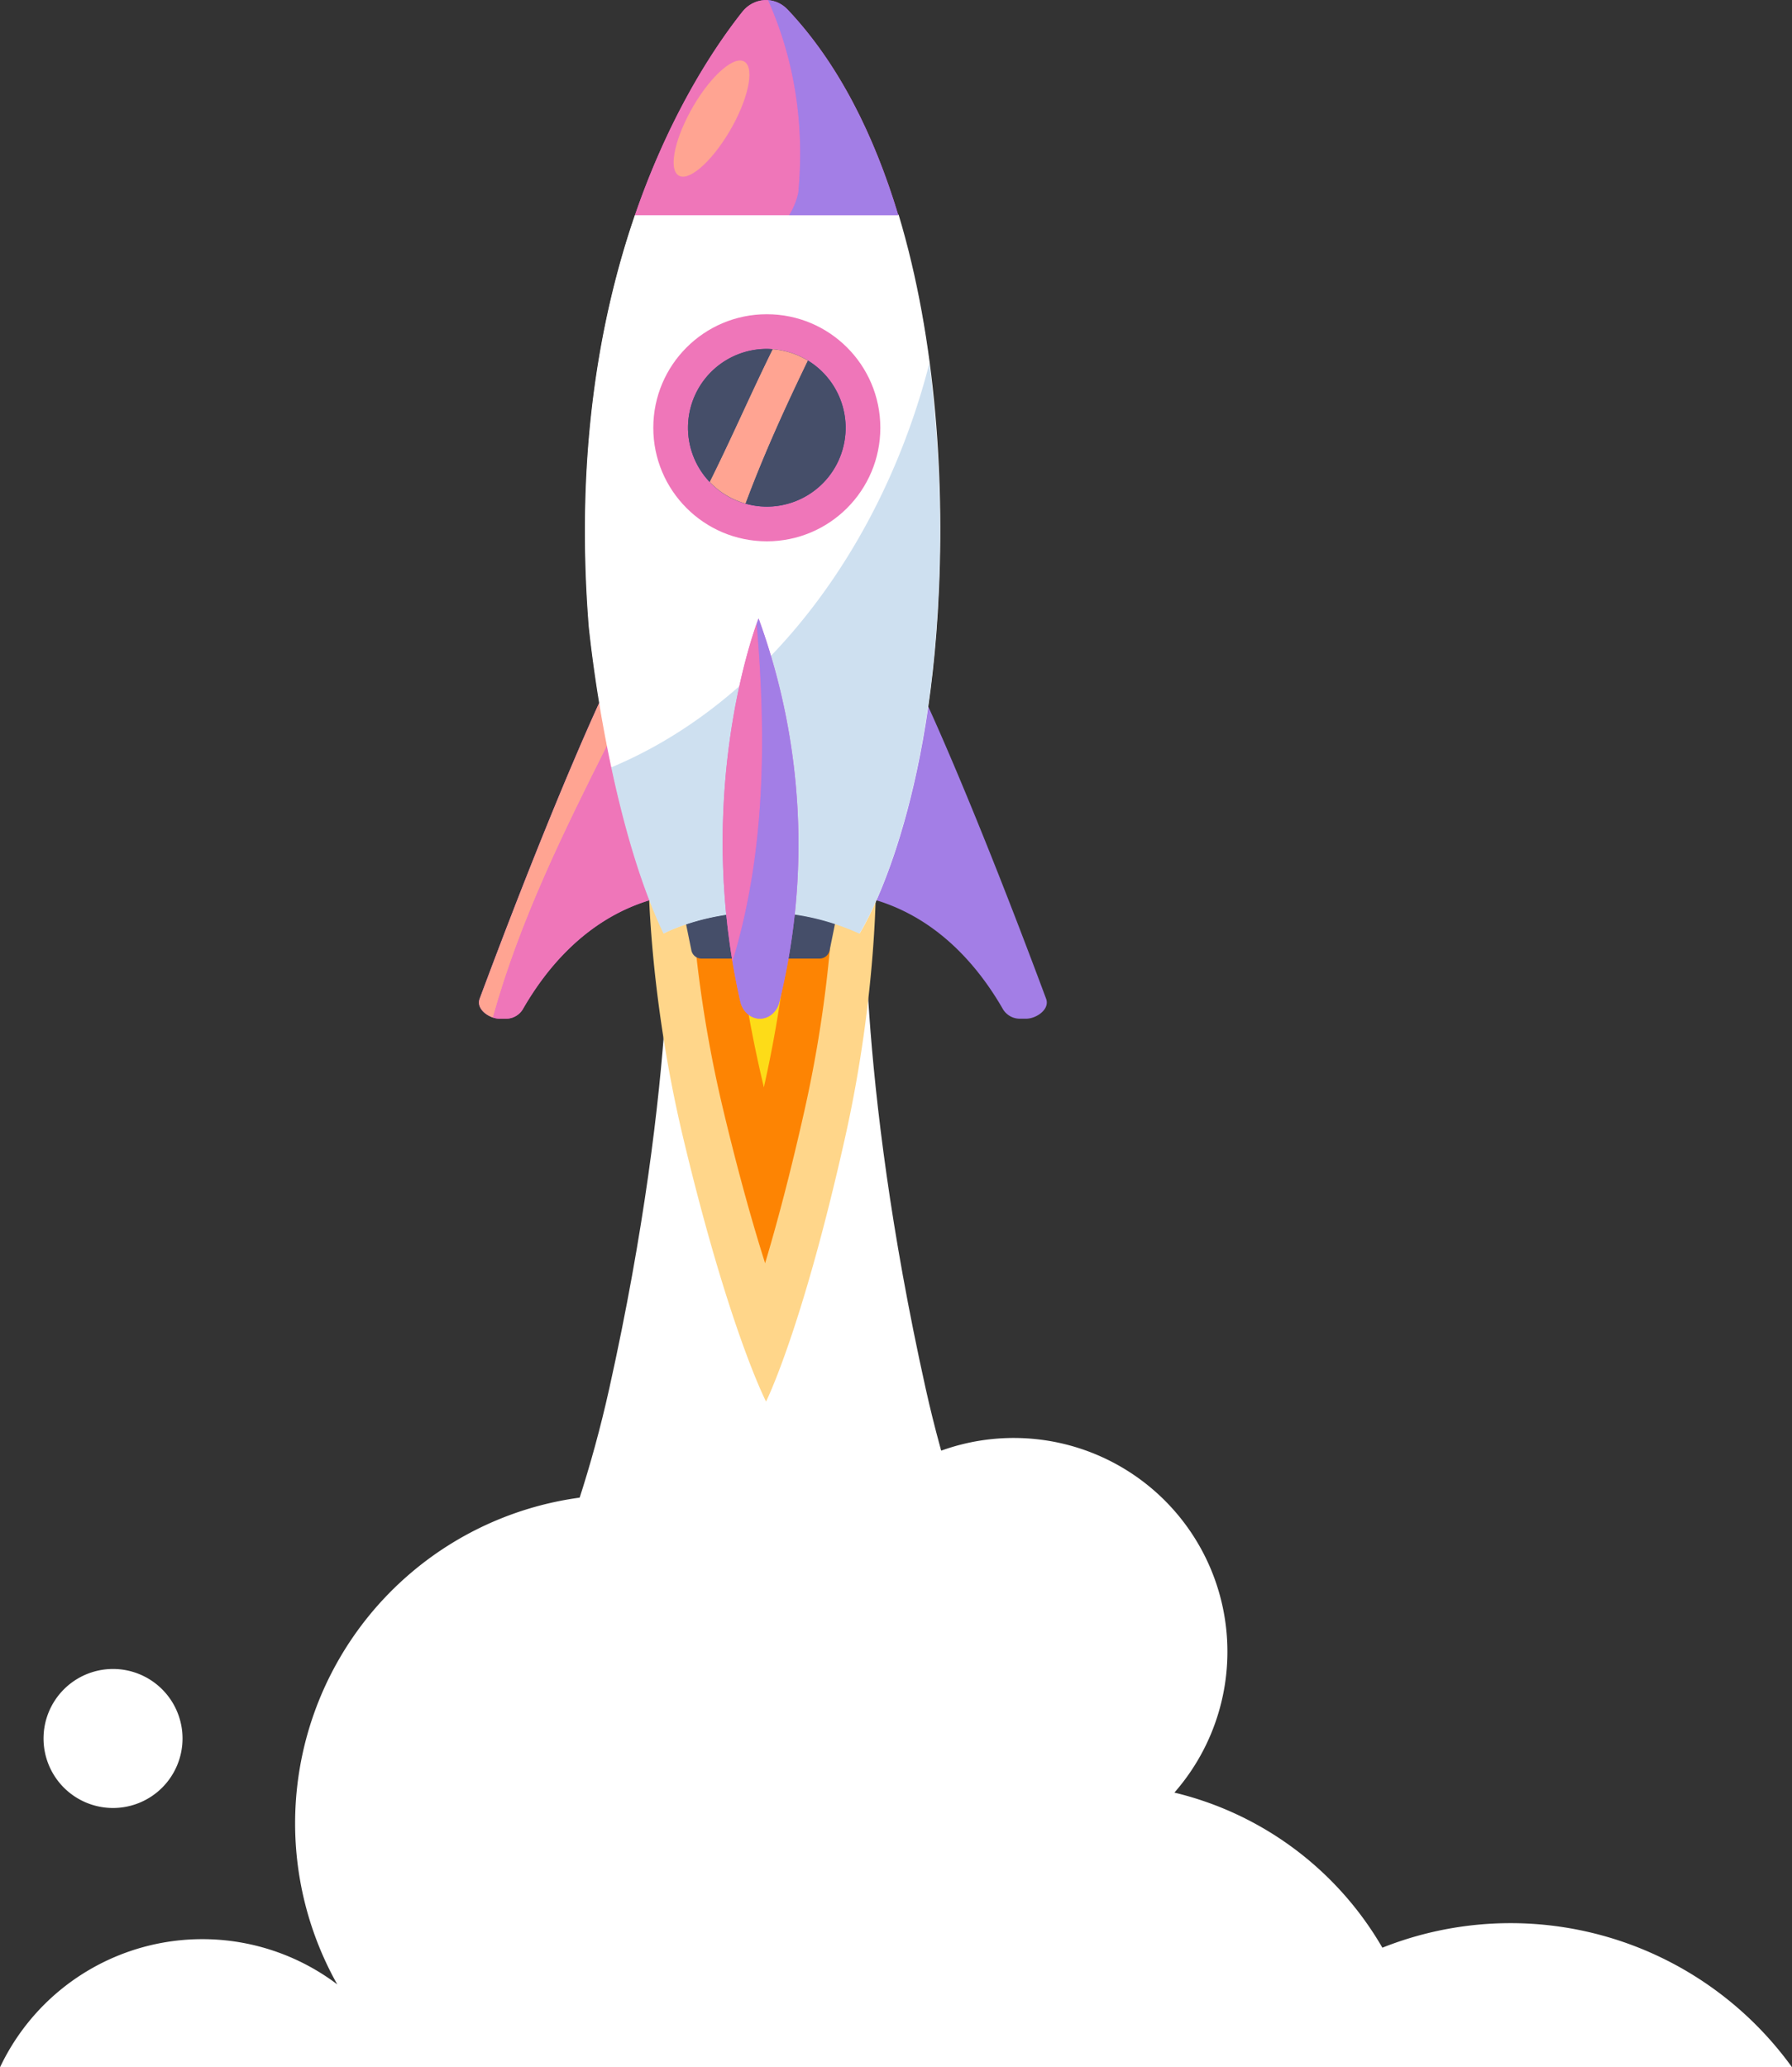 <svg id="Layer_1" data-name="Layer 1" xmlns="http://www.w3.org/2000/svg" viewBox="0 0 734.69 847.38"><rect x="0" y="0" width="734.69" height="847.38" fill="#333333" stroke="none"/><defs><style>.cls-1{fill:#fff;}.cls-2{fill:#ffd68a;}.cls-3{fill:#fd8403;}.cls-4{fill:#fddc18;}.cls-5{fill:#e05edc;}.cls-6{fill:#ffa492;}.cls-7{fill:#ef76b9;}.cls-8{fill:#a37ee6;}.cls-9{fill:#454e69;}.cls-10{fill:#cee0f0;}.cls-11{fill:#214a81;}</style></defs><path class="cls-1" d="M734.69,847.38H0a91.77,91.77,0,0,1,138.27-34,134.72,134.72,0,0,1,198.25-173.8c.49-1,.89-2.06,1.43-3.08a87.6,87.6,0,1,1,143.53,98.27,134.91,134.91,0,0,1,85.27,63.57,142.27,142.27,0,0,1,167.94,49Z"/><path class="cls-1" d="M46.34,741.08a28.49,28.49,0,1,0-28.49-28.49A28.48,28.48,0,0,0,46.34,741.08Z"/><path class="cls-1" d="M379.5,569.11C350.69,439.44,354.86,359.8,354.86,359.8l-41.78-3.51-39,4.92s4.54,78.23-24.28,207.9-98.45,201.71-98.45,201.71H478S408.32,698.78,379.5,569.11Z"/><path class="cls-2" d="M359.14,358.46a183.9,183.9,0,0,0-93.26.34s-.14,47.53,14.28,107.87c18.82,78.76,33.91,107.81,33.91,107.81s14.67-29.15,32.35-108c13.55-60.45,12.72-108,12.72-108Z"/><path class="cls-3" d="M282.72,355.11a519.05,519.05,0,0,0,13.84,100c6.27,26.27,12.13,46.91,17.12,62.68,4.72-15.75,10.26-36.4,16.18-62.8a517.9,517.9,0,0,0,12.39-100.11,187.31,187.31,0,0,0-59.53.22Z"/><path class="cls-4" d="M299.69,353.1A514.73,514.73,0,0,0,313,444.93c0,.25.11.49.17.74.06-.25.11-.5.17-.74A509.72,509.72,0,0,0,325.26,353c-4.21-.27-8.47-.41-12.79-.39S303.89,352.8,299.69,353.1Z"/><path class="cls-5" d="M214.54,413.33c9.74-16.85,26.06-36.47,51.65-44.3l-20.54-80.88s-18.61,39.63-49,121.24c-1.61,4.32,4,8.17,8.22,8.17h2.75A8.07,8.07,0,0,0,214.54,413.33Z"/><path class="cls-6" d="M245.65,288.15s-18.61,39.63-49,121.24c-1.27,3.42,2,6.53,5.48,7.69,11.06-39.8,29.22-76.43,47.58-113Z"/><path class="cls-7" d="M202.12,417.08a9,9,0,0,0,2.74.48h2.75a8.07,8.07,0,0,0,6.93-4.23c9.74-16.85,26.06-36.47,51.65-44.3L249.7,304.11C231.34,340.65,213.18,377.28,202.12,417.08Z"/><path class="cls-8" d="M411,413.33c-9.73-16.85-26.06-36.47-51.65-44.3l20.54-80.88s18.62,39.63,49,121.24c1.61,4.32-4,8.17-8.22,8.17H418A8.08,8.08,0,0,1,411,413.33Z"/><path class="cls-9" d="M336.19,392.91H287.41a4.25,4.25,0,0,1-4-3.59l-2.68-13.19c-.58-2.88,1.38-5.62,4-5.62h54.13c2.65,0,4.61,2.74,4,5.62l-2.68,13.19A4.24,4.24,0,0,1,336.19,392.91Z"/><path class="cls-1" d="M241.55,257.06s7.49,76.8,30.63,125.47c0,0,36.75-19.77,80.3,0,0,0,26.54-41.06,32-131.55,3.14-52.14-.61-111.68-16.07-163H260.46C246.09,129.8,235.86,185.91,241.55,257.06Z"/><path class="cls-1" d="M381,149a388.31,388.31,0,0,0-12.76-60.86H260.31c-14.37,41.79-24.6,97.9-18.9,169.05a576.66,576.66,0,0,0,9.21,57.32C315,287.59,362.07,222.76,381,149Z"/><path class="cls-10" d="M250.62,314.54c4.8,22.52,11.73,47.79,21.41,68.15,0,0,36.75-19.77,80.31,0,0,0,26.54-41.06,32-131.55A542.71,542.71,0,0,0,381,149C362.07,222.76,315,287.59,250.62,314.54Z"/><path class="cls-5" d="M304.22,5c-10.86,13.72-29.47,41.23-43.91,83.21h108c-9.89-32.82-24.57-62.27-45.34-84.23C317.57-1.71,309.1-1.21,304.22,5Z"/><path class="cls-7" d="M314.92.1A12.37,12.37,0,0,0,304.22,5c-10.86,13.72-29.47,41.23-43.91,83.21h63.22A28.89,28.89,0,0,0,327.29,79C330,49.93,325.38,23.66,314.92.1Z"/><path class="cls-6" d="M299,54c7.58-12.81,10.45-25.6,6.42-28.58s-13.44,5-21,17.8-10.45,25.59-6.42,28.57S291.38,66.79,299,54Z"/><path class="cls-8" d="M322.92,3.94a12.13,12.13,0,0,0-8-3.84C325.38,23.66,330,49.93,327.29,79a28.89,28.89,0,0,1-3.76,9.22h44.73C358.37,55.35,343.69,25.9,322.92,3.94Z"/><path class="cls-5" d="M319.5,410.77A270.44,270.44,0,0,0,311,253.51s-27.31,69.39-7.48,157c.93,4.11,4.23,7,8,7h0C315.26,417.56,318.5,414.78,319.5,410.77Z"/><path class="cls-7" d="M310.22,255.58c-4,11.19-21.78,67.34-9.93,138.56C313.81,349.82,314.18,302.69,310.22,255.58Z"/><path class="cls-8" d="M311,253.51s-.28.73-.76,2.07c4,47.11,3.59,94.24-9.93,138.56q1.33,8.08,3.21,16.4c.93,4.11,4.23,7,8,7s7-2.78,8-6.79A270.44,270.44,0,0,0,311,253.51Z"/><circle class="cls-7" cx="314.38" cy="175.34" r="46.54"/><circle class="cls-11" cx="314.38" cy="175.34" r="32.31" transform="translate(71.84 441.34) rotate(-76.79)"/><path class="cls-6" d="M316.74,143.15c-8.94,18.12-16.85,36.44-25.8,54.37a32.22,32.22,0,0,0,14.76,8.9c7.5-20.17,16.31-39.48,25.55-58.6A32.29,32.29,0,0,0,316.74,143.15Z"/><path class="cls-9" d="M331.25,147.82c-9.24,19.12-18.05,38.43-25.55,58.6a31.93,31.93,0,0,0,8.68,1.23,32.29,32.29,0,0,0,16.87-59.83Z"/><path class="cls-9" d="M314.38,143a32.27,32.27,0,0,0-23.44,54.48c8.95-17.93,16.86-36.25,25.8-54.37C316,143.1,315.18,143,314.38,143Z"/></svg>